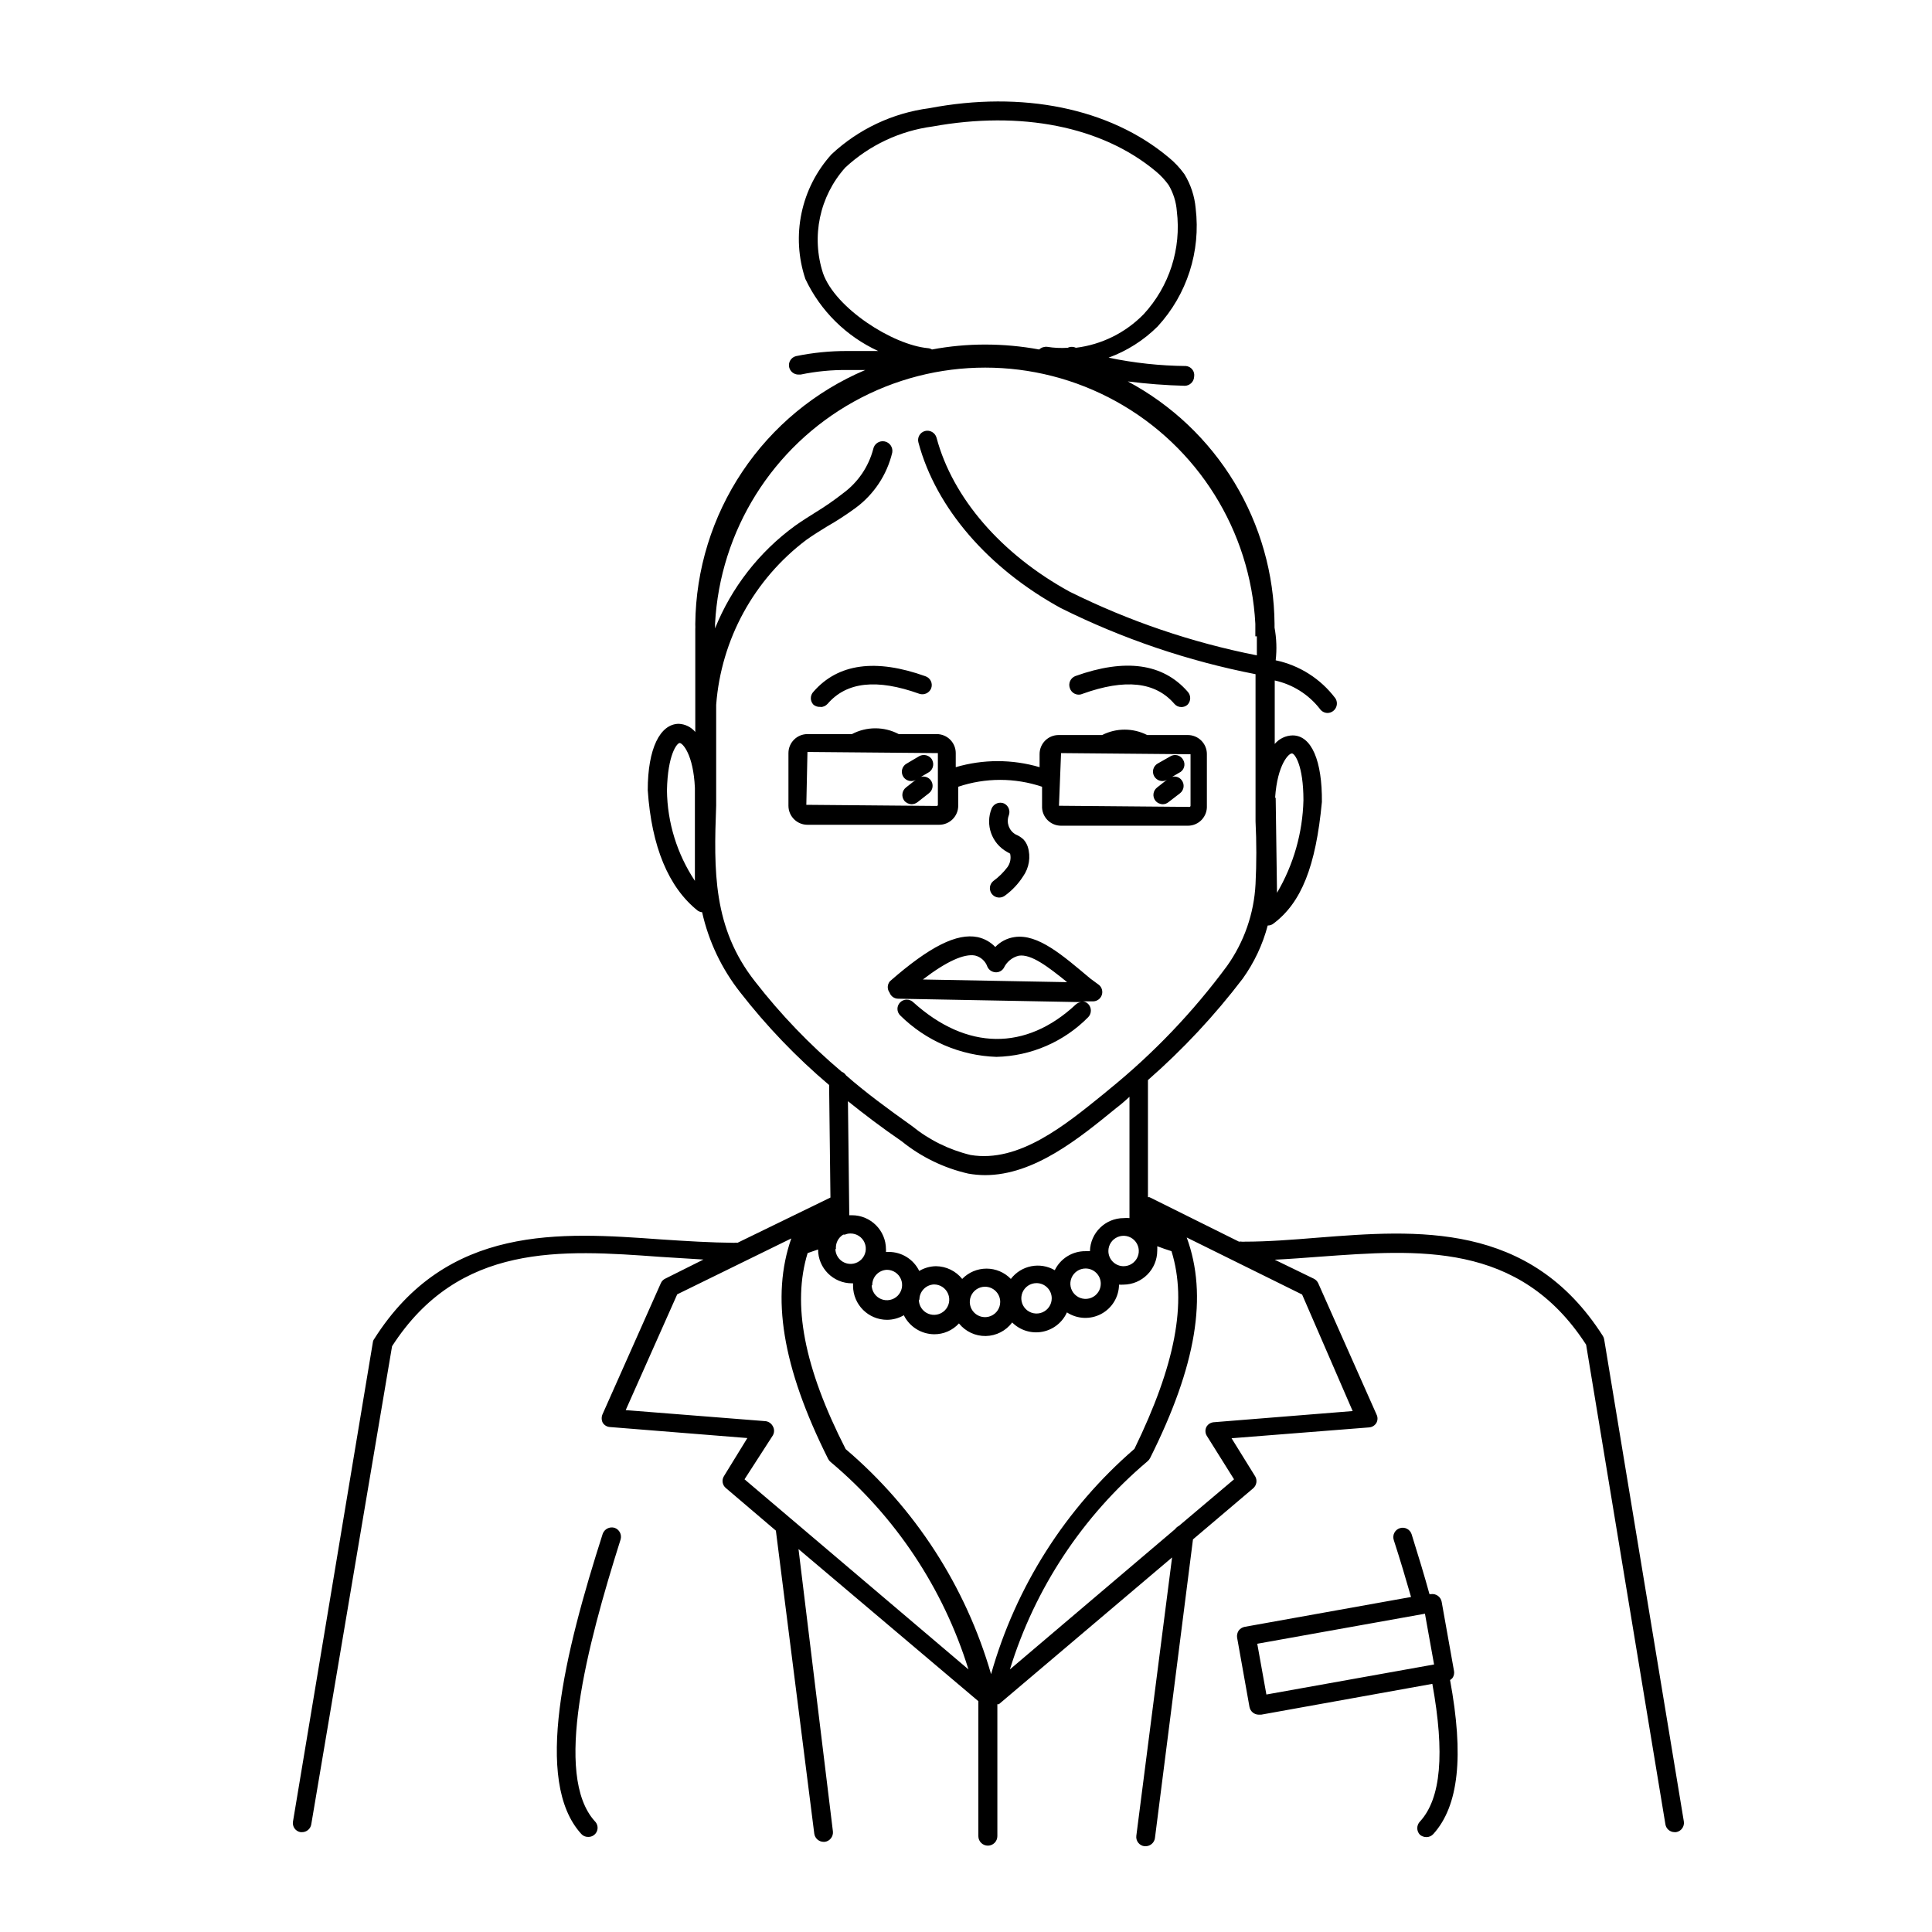 <?xml version="1.0" encoding="UTF-8"?>
<!-- Uploaded to: ICON Repo, www.iconrepo.com, Generator: ICON Repo Mixer Tools -->
<svg fill="#000000" width="800px" height="800px" version="1.1" viewBox="144 144 512 512" xmlns="http://www.w3.org/2000/svg">
 <path d="m427.51 326.34c-0.445-1.277 0.199-2.68 1.461-3.172 13.199-4.734 23.176-3.375 29.727 4.082h-0.004c0.961 0.977 0.961 2.547 0 3.523-0.445 0.391-1.02 0.605-1.609 0.605-0.719 0.008-1.402-0.309-1.867-0.855-5.039-5.844-13.047-6.699-24.285-2.672h0.004c-0.652 0.312-1.402 0.324-2.062 0.031-0.656-0.289-1.156-0.852-1.363-1.543zm-66.051 5.039c0.715-0.012 1.387-0.324 1.863-0.855 5.039-5.844 13.047-6.699 24.285-2.672 1.277 0.445 2.68-0.199 3.172-1.461 0.227-0.621 0.195-1.305-0.09-1.902-0.285-0.598-0.797-1.055-1.422-1.27-13.199-4.734-23.176-3.375-29.676 4.082l0.004-0.004c-0.953 0.965-0.953 2.516 0 3.477 0.527 0.418 1.195 0.617 1.863 0.555zm73.809 73.656c0.777 0.676 1.055 1.762 0.695 2.727-0.359 0.965-1.277 1.605-2.309 1.609h-2.621c0.52 0.074 1 0.324 1.363 0.703 0.926 0.973 0.926 2.504 0 3.477-6.434 6.543-15.164 10.32-24.336 10.531-9.578-0.316-18.684-4.238-25.492-10.984-0.469-0.457-0.738-1.082-0.738-1.738s0.27-1.281 0.738-1.738c0.961-0.953 2.516-0.953 3.477 0 14.105 12.746 29.824 12.949 43.074 0.555 0.379-0.344 0.855-0.555 1.363-0.605l-48.465-0.906h-0.004c-1.02-0.004-1.926-0.652-2.266-1.613-0.68-0.906-0.637-2.16 0.102-3.023 10.531-9.219 17.734-12.797 23.227-11.688h-0.004c1.793 0.383 3.426 1.293 4.688 2.621 1.34-1.41 3.113-2.332 5.039-2.621 6.297-1.008 13.047 5.039 20.152 10.984zm-8.465-0.754c-5.039-4.082-9.574-7.559-12.848-7.004-1.727 0.434-3.168 1.617-3.93 3.227-0.457 0.773-1.316 1.223-2.215 1.156-0.91-0.051-1.719-0.594-2.117-1.41-0.504-1.5-1.738-2.641-3.273-3.023-2.922-0.555-7.609 1.562-13.855 6.348zm-16.727-47.359c-1.266-0.527-2.723 0.055-3.273 1.312-1.758 4.324-0.004 9.277 4.078 11.535l0.805 0.453h0.004c0.293 1.238 0.039 2.543-0.707 3.578-1.043 1.379-2.281 2.602-3.676 3.629-0.848 0.641-1.188 1.754-0.844 2.758 0.344 1.008 1.293 1.68 2.356 1.676 0.566-0.008 1.117-0.203 1.562-0.555 1.875-1.375 3.481-3.082 4.734-5.039 1.621-2.281 2.09-5.188 1.258-7.859-0.238-0.73-0.633-1.402-1.156-1.965-0.605-0.559-1.305-1-2.066-1.309-1.758-1.008-2.527-3.144-1.812-5.039 0.469-1.227-0.078-2.606-1.262-3.176zm180.16 269.79c0.102 0.648-0.062 1.312-0.449 1.84-0.387 0.531-0.969 0.883-1.617 0.984h-0.402c-1.203-0.008-2.223-0.883-2.418-2.066l-21.012-127.11c-17.734-27.457-44.637-25.191-70.535-23.328-3.981 0.301-7.961 0.605-11.992 0.805l10.379 5.039 0.004 0.004c0.516 0.258 0.926 0.684 1.16 1.211l15.418 34.711h-0.004c0.379 0.707 0.379 1.559 0 2.266-0.414 0.703-1.148 1.156-1.965 1.211l-36.426 2.871 6.246 10.078h0.004c0.617 1.039 0.402 2.371-0.504 3.172l-15.973 13.551-10.078 79.148 0.004 0.004c-0.176 1.23-1.223 2.152-2.469 2.164h-0.305c-0.656-0.074-1.254-0.41-1.66-0.93-0.41-0.523-0.59-1.184-0.504-1.84l9.473-73.758-45.898 38.895h-0.402v34.965c0 1.391-1.129 2.516-2.519 2.516s-2.519-1.125-2.519-2.516v-35.773l-47.66-40.305 9.117 74.816c0.148 1.359-0.812 2.59-2.164 2.773h-0.305c-1.242-0.016-2.293-0.934-2.469-2.168l-10.176-80.309-13.25-11.285c-0.949-0.777-1.164-2.141-0.504-3.172l6.195-10.078-36.426-2.922h0.004c-0.789-0.051-1.508-0.48-1.918-1.16-0.352-0.73-0.352-1.582 0-2.316l15.418-34.66c0.238-0.539 0.668-0.973 1.211-1.211l10.078-5.039-11.387-0.707c-26.25-1.914-53.402-3.828-71.137 23.68l-21.414 126.71c-0.199 1.203-1.25 2.082-2.469 2.066h-0.355c-0.645-0.098-1.223-0.453-1.602-0.984s-0.527-1.195-0.414-1.84l21.16-126.96c0.035-0.328 0.156-0.645 0.355-0.906 19.297-30.48 49.375-28.312 75.926-26.398 6.801 0.453 13.301 0.855 19.496 0.906v-0.004c0.281-0.051 0.57-0.051 0.855 0l24.637-11.992-0.352-29.824h-0.004c-8.684-7.359-16.586-15.598-23.578-24.586-4.898-6.227-8.344-13.473-10.074-21.207-0.414-0.035-0.812-0.176-1.16-0.406-7.758-6.195-12.242-16.977-13.25-31.941 0-11.035 3.273-17.531 8.211-17.582 1.703 0.074 3.293 0.859 4.387 2.168v-5.996-0.555-0.605-20.152c0.023-0.352 0.023-0.703 0-1.059v-0.301c0.145-14.379 4.484-28.402 12.484-40.348 8-11.949 19.316-21.301 32.555-26.91h-4.637c-4.195-0.055-8.387 0.352-12.492 1.207h-0.605c-1.148-0.012-2.144-0.797-2.418-1.914-0.316-1.32 0.492-2.648 1.812-2.973 4.461-0.918 9-1.371 13.555-1.359h8.211c-8.477-3.894-15.312-10.656-19.297-19.094-1.883-5.629-2.231-11.66-1.008-17.469 1.223-5.809 3.969-11.188 7.961-15.582 7.137-6.656 16.172-10.918 25.844-12.191 24.738-4.734 47.863 0 63.379 12.949h0.004c1.625 1.312 3.062 2.836 4.281 4.531 1.668 2.738 2.688 5.824 2.973 9.02 1.387 11.418-2.293 22.871-10.078 31.336-3.684 3.664-8.117 6.484-12.996 8.266 6.746 1.41 13.613 2.152 20.504 2.215 0.672 0.062 1.289 0.398 1.703 0.938 0.41 0.535 0.578 1.219 0.465 1.883-0.055 1.332-1.137 2.394-2.469 2.418-5.055-0.129-10.102-0.516-15.117-1.156 11.652 6.231 21.414 15.48 28.258 26.785 6.844 11.301 10.516 24.238 10.637 37.449v1.008c0.531 2.859 0.633 5.777 0.305 8.664 6.32 1.332 11.941 4.914 15.82 10.078 0.492 0.766 0.531 1.738 0.102 2.543-0.43 0.805-1.258 1.316-2.168 1.336-0.832-0.008-1.602-0.422-2.066-1.109-2.984-3.816-7.207-6.469-11.941-7.504v1.16 15.668-0.004c1.18-1.402 2.906-2.231 4.738-2.266 5.039 0 7.859 6.801 7.758 17.633-1.613 17.078-5.441 26.703-12.848 32.242-0.43 0.34-0.965 0.516-1.512 0.504-1.336 5.07-3.59 9.852-6.648 14.109-7.445 9.77-15.848 18.766-25.09 26.852v31.035h0.402l23.73 11.789h-0.004c0.25-0.047 0.508-0.047 0.758 0 0.219 0.023 0.438 0.023 0.656 0 6.195 0 12.645-0.504 19.445-1.059 26.301-2.066 56.176-4.383 75.57 26.047 0.191 0.289 0.312 0.617 0.355 0.957zm-158.55-146.55c-1.629 0-3.098 0.98-3.723 2.488-0.625 1.504-0.281 3.238 0.875 4.391 1.152 1.152 2.883 1.496 4.391 0.875 1.508-0.625 2.488-2.094 2.488-3.727 0-2.223-1.805-4.027-4.031-4.027zm10.078-0.605c1.629 0 3.098-0.984 3.723-2.488 0.625-1.508 0.277-3.238-0.875-4.394-1.152-1.152-2.887-1.496-4.391-0.871-1.508 0.621-2.488 2.094-2.488 3.723 0 1.078 0.43 2.109 1.199 2.867 0.766 0.758 1.805 1.176 2.883 1.164zm40.305-124.14 0.352 25.191v-0.004c4.383-7.449 6.793-15.895 7.004-24.535 0-9.27-2.316-12.395-3.023-12.395-0.758-0.152-3.879 2.773-4.484 11.738zm-92.148-119.15c0.375 0.031 0.738 0.152 1.059 0.352 4.652-0.871 9.375-1.312 14.105-1.309 4.801 0 9.59 0.438 14.309 1.309 0.57-0.531 1.344-0.789 2.117-0.707 1.797 0.289 3.625 0.371 5.441 0.254 0.684-0.328 1.48-0.328 2.164 0 6.836-0.836 13.184-3.984 17.988-8.918 6.793-7.371 9.996-17.359 8.766-27.305-0.184-2.438-0.926-4.801-2.168-6.902-0.953-1.328-2.07-2.531-3.324-3.578-14.359-12.043-35.922-16.172-59.246-11.941-8.648 1.152-16.727 4.953-23.125 10.883-6.82 7.617-9.066 18.293-5.894 28.012 3.223 9.219 18.438 18.992 27.809 19.852zm-61.766 116.53c-0.402-8.918-3.273-11.891-4.031-11.891-0.707 0-3.176 3.023-3.375 12.543 0.105 8.543 2.68 16.867 7.406 23.984zm38.895 75.219c0.48 0.184 0.887 0.52 1.156 0.957 5.039 4.434 10.984 8.816 17.434 13.402v-0.004c4.547 3.703 9.867 6.336 15.566 7.711 12.848 2.168 25.191-8.012 35.266-16.172l1.461-1.211c11.754-9.535 22.25-20.52 31.238-32.695 4.539-6.371 7.16-13.906 7.559-21.715 0.277-5.539 0.277-11.09 0-16.625v-8.363-28.215-2.016-0.402c-17.887-3.492-35.223-9.371-51.543-17.484-19.348-10.578-33.152-26.602-37.785-43.883v0.004c-0.184-0.637-0.109-1.32 0.215-1.895 0.32-0.578 0.863-1.004 1.5-1.18 1.332-0.355 2.703 0.434 3.074 1.762 4.281 16.02 17.18 30.883 35.266 40.809 15.719 7.805 32.406 13.48 49.625 16.879v-5.039h-0.402v-3.324c-1.312-24.676-15.234-46.938-36.848-58.91-21.617-11.977-47.875-11.977-69.488 0-21.613 11.973-35.539 34.234-36.848 58.91v1.211c4.375-10.855 11.707-20.262 21.16-27.156 1.762-1.258 3.68-2.469 5.543-3.629 2.512-1.535 4.934-3.219 7.254-5.039 3.91-2.871 6.719-6.996 7.961-11.688 0.262-1.391 1.605-2.305 2.996-2.039s2.305 1.605 2.039 2.996c-1.406 5.856-4.832 11.027-9.672 14.613-2.488 1.824-5.078 3.504-7.758 5.035-1.812 1.109-3.578 2.215-5.289 3.426-13.898 10.457-22.617 26.391-23.934 43.73v18.844 7.809c-0.652 17.383-0.855 32.496 10.277 46.652 6.805 8.758 14.504 16.777 22.977 23.934zm1.664 7.809 0.352 30.23 0.703-0.004c4.981 0 9.02 4.039 9.02 9.02 0.023 0.234 0.023 0.469 0 0.703h0.754c3.43 0 6.559 1.957 8.062 5.039 1.34-0.801 2.871-1.234 4.434-1.258 2.707 0.023 5.258 1.262 6.953 3.375 1.688-1.75 4.016-2.734 6.449-2.734 2.43 0 4.758 0.984 6.445 2.734 2.742-3.598 7.731-4.59 11.641-2.316 1.516-3.117 4.695-5.078 8.16-5.039h1.16c0.109-4.875 4.094-8.77 8.969-8.766 0.5-0.051 1.008-0.051 1.508 0v-32.145c-0.707 0.605-1.41 1.309-2.168 1.914l-1.461 1.16c-9.77 7.961-21.609 17.684-34.66 17.684-1.484-0.008-2.969-0.145-4.434-0.402-6.453-1.473-12.484-4.402-17.633-8.566-5.289-3.625-9.926-7.152-14.258-10.629zm49.977 48.215c-1.633 0-3.102 0.98-3.727 2.488-0.621 1.504-0.277 3.238 0.875 4.391 1.152 1.152 2.887 1.496 4.391 0.875 1.508-0.625 2.488-2.094 2.488-3.727 0-2.223-1.805-4.027-4.027-4.027zm-13.656 0.957c-1.629 0-3.098 0.98-3.723 2.488-0.625 1.504-0.277 3.238 0.875 4.391s2.887 1.5 4.391 0.875c1.508-0.625 2.488-2.094 2.488-3.723 0-2.227-1.805-4.031-4.031-4.031zm-39.648-10.078c0 1.637 0.988 3.109 2.5 3.731 1.512 0.621 3.25 0.266 4.398-0.898 1.148-1.164 1.48-2.906 0.84-4.41-0.637-1.504-2.125-2.473-3.758-2.453-0.504 0-1 0.102-1.461 0.305h-0.453c-1.336 0.812-2.082 2.324-1.914 3.879zm9.621 9.621v0.004c0 1.629 0.984 3.098 2.488 3.723 1.508 0.625 3.242 0.277 4.394-0.875 1.152-1.152 1.496-2.887 0.875-4.391-0.625-1.508-2.094-2.488-3.727-2.488-1.066 0.039-2.078 0.5-2.805 1.285-0.73 0.785-1.113 1.828-1.074 2.894zm12.496 3.828v0.004c-0.02 1.633 0.949 3.121 2.453 3.758 1.504 0.641 3.246 0.309 4.41-0.84 1.164-1.148 1.516-2.887 0.895-4.398-0.621-1.512-2.094-2.5-3.727-2.5-2.207 0.082-3.938 1.926-3.879 4.133zm13.148 98.043c-6.652-21.445-19.332-40.523-36.523-54.965-0.277-0.219-0.5-0.492-0.656-0.805-12.293-24.535-15.113-43.125-9.773-58.441l-30.23 14.812-13.652 30.684 36.98 2.922v-0.004c0.859 0.078 1.621 0.594 2.016 1.363 0.43 0.746 0.43 1.668 0 2.418l-7.508 11.637zm43.984-58.441c10.781-22.168 14.055-38.742 9.824-52.395-1.309-0.402-2.57-0.855-3.777-1.309 0.023 0.383 0.023 0.77 0 1.156 0 4.961-4.008 8.992-8.969 9.02-0.387 0.023-0.773 0.023-1.16 0-0.039 3.258-1.848 6.234-4.723 7.766s-6.356 1.375-9.082-0.41c-1.207 2.684-3.656 4.606-6.555 5.141-2.894 0.531-5.867-0.391-7.953-2.473-1.652 2.215-4.231 3.539-6.992 3.59s-5.387-1.184-7.117-3.336c-1.68 1.84-4.059 2.883-6.547 2.871-3.422-0.023-6.539-1.973-8.062-5.039-1.344 0.785-2.875 1.203-4.434 1.211-4.961 0-8.988-4.008-9.02-8.969v-0.707l-0.301 0.004c-4.953 0-8.969-4.016-8.969-8.969l-2.769 0.957c-4.133 13.504-1.008 30.23 10.078 51.941h-0.004c18.418 15.676 31.824 36.418 38.543 59.652 6.543-23.191 19.75-43.949 37.988-59.703zm44.438-40.91-30.582-15.113c5.644 15.367 2.57 33.957-9.723 58.492h-0.004c-0.16 0.309-0.383 0.586-0.652 0.809-17.191 14.516-29.855 33.664-36.477 55.164l43.781-37.18c0.262-0.363 0.605-0.656 1.008-0.855l14.609-12.344-7.254-11.586c-0.434-0.75-0.434-1.672 0-2.422 0.379-0.602 1.008-1.008 1.711-1.105l36.98-2.973zm-182.23 61.82c-1.305-0.371-2.672 0.336-3.125 1.613-10.078 31.488-18.438 65.496-5.691 79.5 0.453 0.527 1.117 0.82 1.812 0.805 1 0.047 1.922-0.527 2.324-1.441 0.402-0.918 0.199-1.984-0.508-2.688-11.082-12.191-2.168-46.301 6.801-74.664v-0.004c0.398-1.305-0.316-2.691-1.613-3.121zm221.43 40.305c3.727 20.152 2.316 33.402-4.434 40.859-0.461 0.516-1.121 0.809-1.816 0.805-0.621 0-1.227-0.211-1.711-0.605-0.961-0.977-0.961-2.547 0-3.527 5.594-6.098 6.602-18.086 3.273-36.477l-45.344 8.16-0.652 0.004c-1.215-0.004-2.25-0.871-2.469-2.066l-3.273-18.34-0.004 0.004c-0.094-0.652 0.051-1.312 0.406-1.867 0.391-0.523 0.965-0.883 1.609-1.008l44.082-7.91c-1.359-4.734-2.82-9.672-4.586-15.113h0.004c-0.418-1.309 0.305-2.707 1.613-3.121 1.309-0.418 2.707 0.305 3.121 1.609 1.812 5.793 3.375 10.934 4.734 15.871h0.355c1.344-0.215 2.617 0.68 2.871 2.016l3.273 18.34h0.004c0.117 0.648-0.027 1.32-0.406 1.863-0.184 0.219-0.406 0.406-0.652 0.555zm-48.668 3.879 44.438-7.961-2.418-13.453-44.438 7.961zm-121.62-230.49c-2.781 0-5.039-2.258-5.039-5.039v-13.957c0-2.781 2.258-5.035 5.039-5.035h11.789c3.879-2.043 8.516-2.043 12.395 0h10.078-0.004c1.336 0 2.621 0.531 3.562 1.473 0.945 0.945 1.477 2.227 1.477 3.562v3.731c7.254-2.133 14.965-2.133 22.219 0v-3.477c0-2.781 2.254-5.039 5.039-5.039h11.539-0.004c3.75-1.91 8.191-1.91 11.941 0h10.781c1.336 0 2.617 0.531 3.562 1.477 0.945 0.945 1.477 2.227 1.477 3.562v13.703c0.066 1.379-0.434 2.727-1.383 3.727-0.953 1-2.273 1.566-3.656 1.562h-33.605c-1.379 0.004-2.699-0.562-3.652-1.562s-1.453-2.348-1.383-3.727v-5.039c-7.207-2.426-15.012-2.426-22.219 0v5.039c0 1.336-0.531 2.617-1.477 3.562-0.945 0.945-2.227 1.477-3.562 1.477zm66.652-5.039 34.562 0.301c0.082 0 0.156-0.031 0.215-0.086 0.055-0.059 0.09-0.133 0.09-0.215v-13.652l-34.312-0.305zm-66.953-0.25 34.562 0.301h-0.004c0.082 0 0.16-0.031 0.215-0.09 0.059-0.055 0.09-0.133 0.09-0.211v-13.707l-34.562-0.301zm99.855-11.941c-0.32-0.578-0.859-1.004-1.496-1.176-0.637-0.172-1.316-0.074-1.883 0.27l-3.375 1.914c-0.566 0.324-0.98 0.867-1.152 1.5s-0.082 1.309 0.246 1.875c0.449 0.773 1.273 1.254 2.168 1.258 0.43 0.004 0.848-0.121 1.207-0.352l-2.621 2.066h0.004c-0.523 0.398-0.867 0.992-0.953 1.645-0.086 0.652 0.094 1.312 0.5 1.832 0.477 0.594 1.199 0.945 1.965 0.957 0.551-0.008 1.082-0.203 1.508-0.555l3.074-2.367c0.516-0.406 0.848-1.004 0.926-1.656 0.074-0.652-0.113-1.309-0.523-1.82-0.582-0.777-1.582-1.113-2.516-0.855l1.812-1.059c0.641-0.277 1.133-0.82 1.344-1.488 0.215-0.664 0.129-1.391-0.234-1.988zm-66.504 0c-0.703-1.188-2.211-1.609-3.426-0.957l-3.324 1.965c-0.996 0.543-1.492 1.691-1.207 2.789 0.285 1.098 1.281 1.855 2.414 1.844 0.43 0.008 0.852-0.113 1.211-0.352l-2.621 2.066c-1.066 0.844-1.266 2.383-0.453 3.477 0.484 0.59 1.203 0.938 1.965 0.957 0.566-0.008 1.117-0.203 1.562-0.555l3.023-2.367c0.523-0.398 0.863-0.992 0.949-1.645s-0.094-1.312-0.496-1.832c-0.609-0.773-1.621-1.109-2.57-0.855l1.812-1.059c0.617-0.293 1.086-0.824 1.305-1.469s0.168-1.352-0.145-1.957z"/>
</svg>
